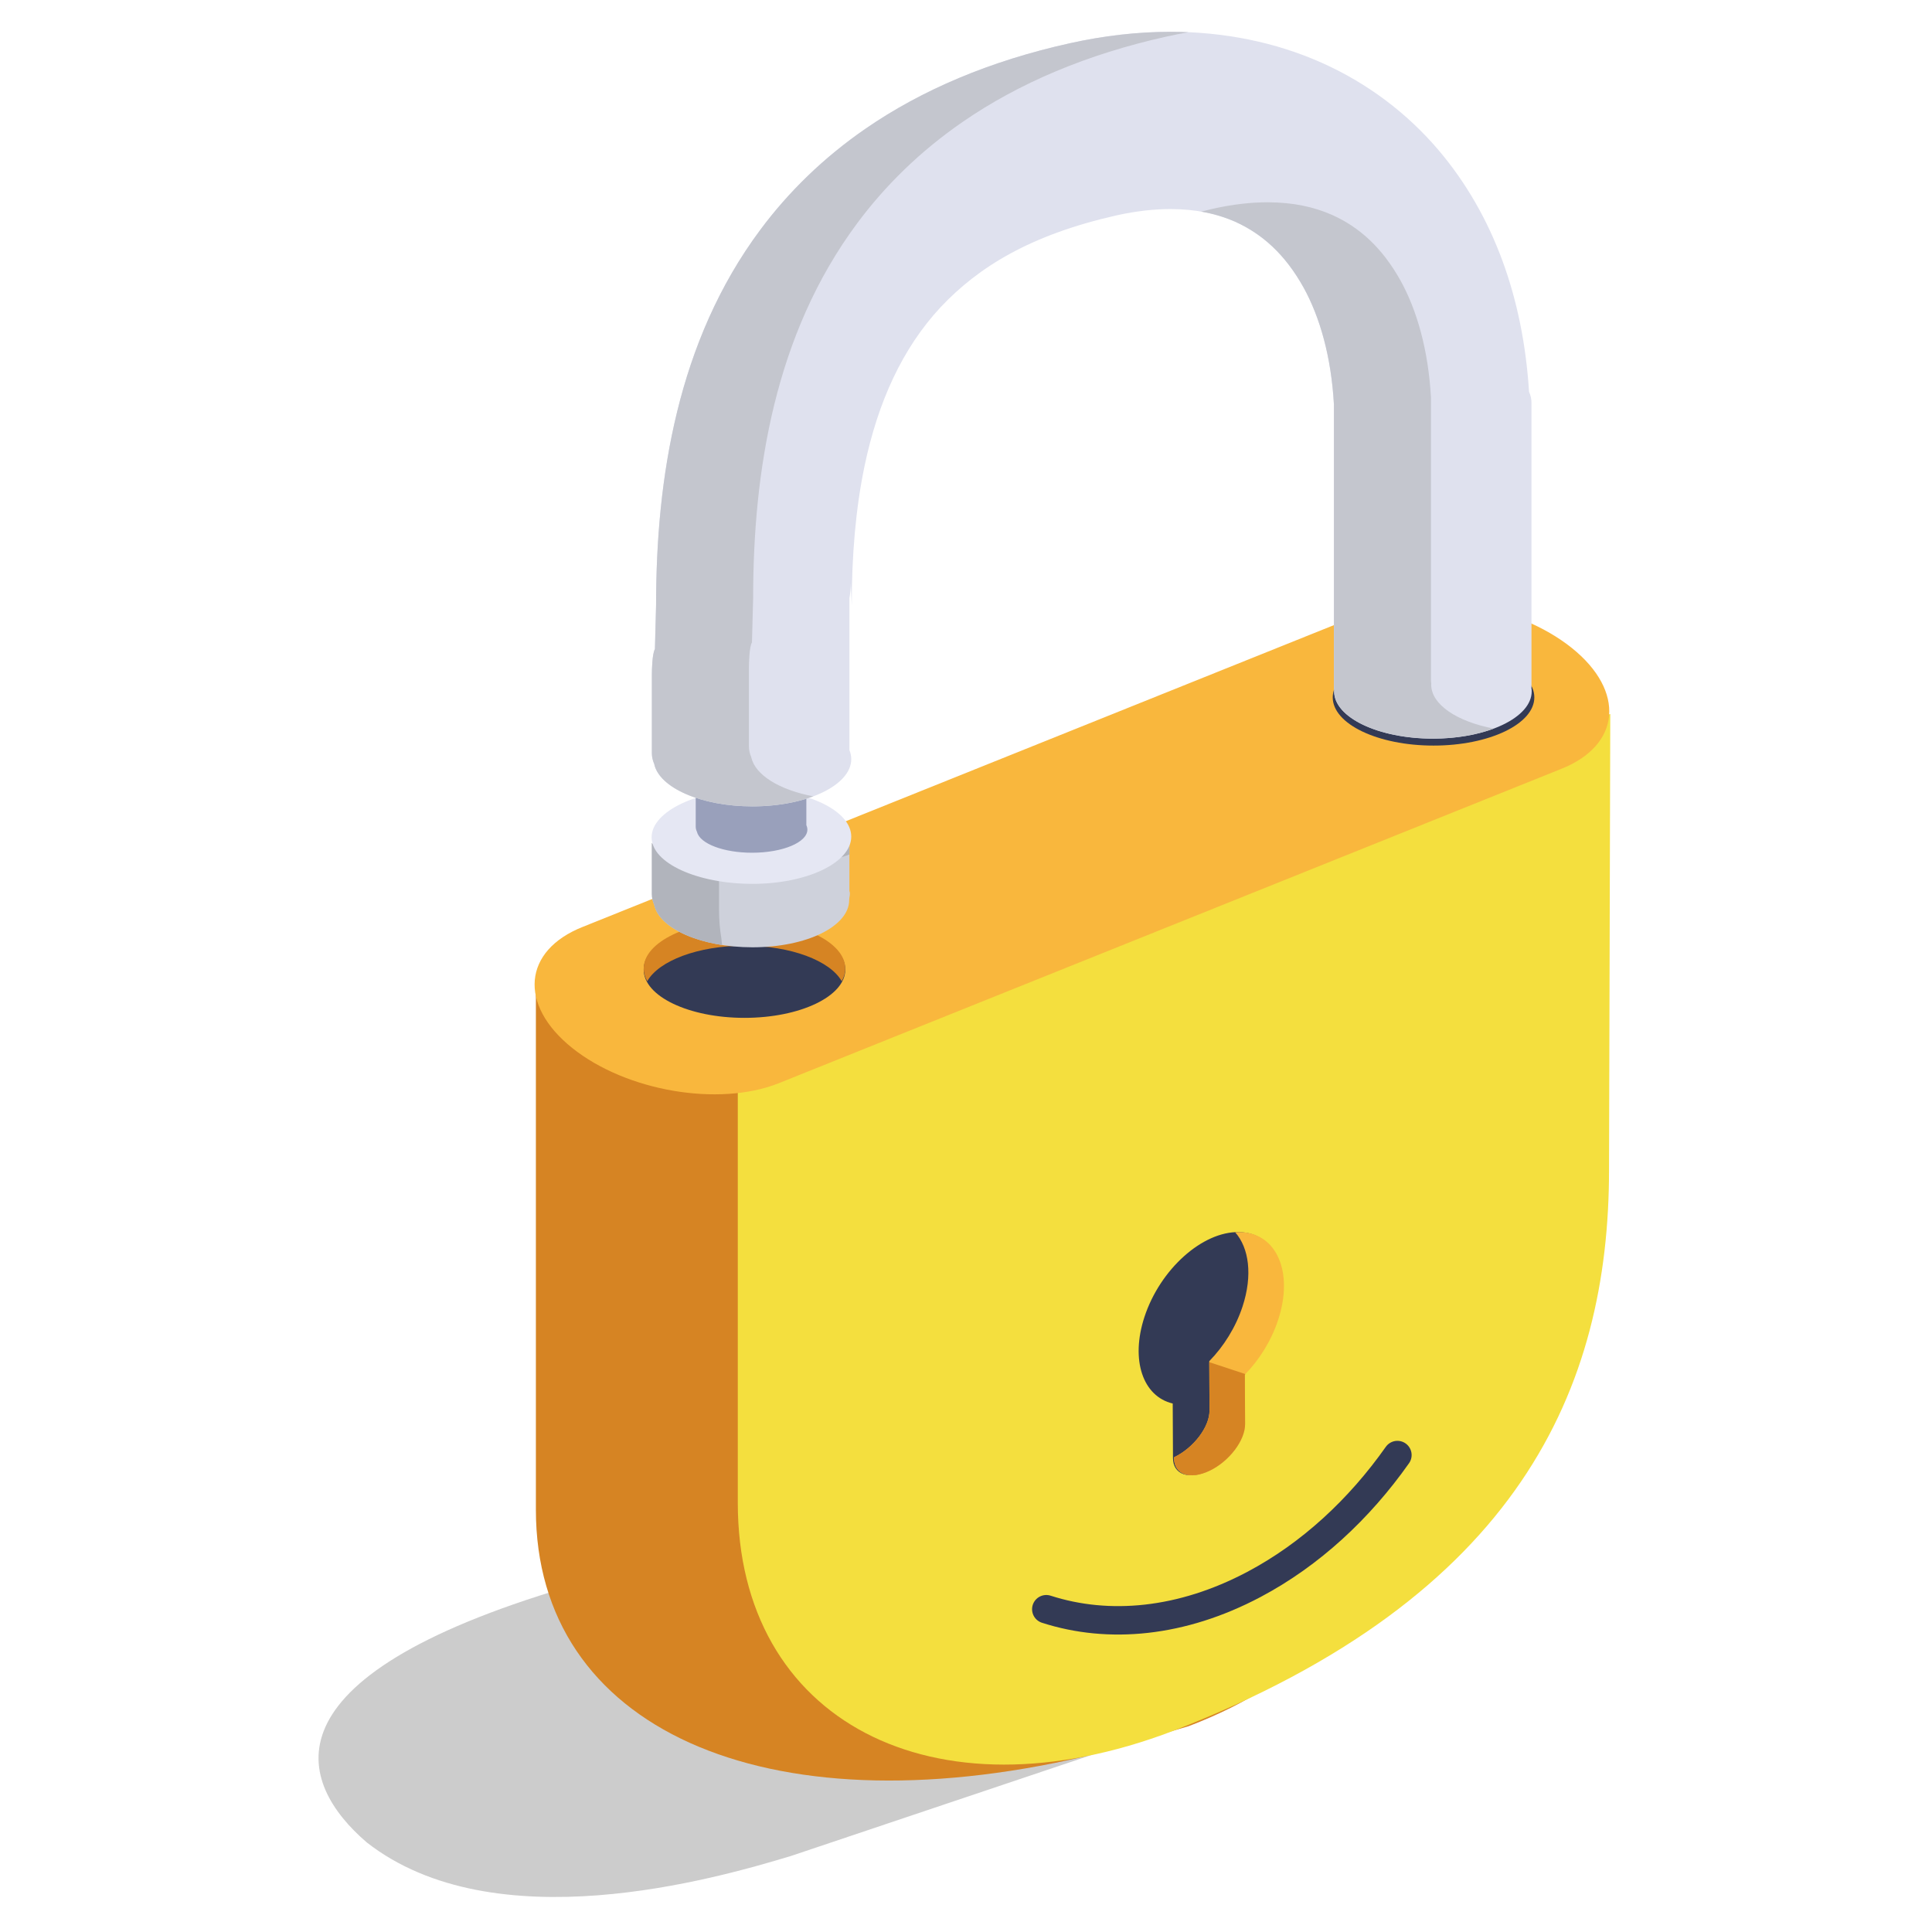 <?xml version="1.0" encoding="utf-8"?>
<!-- Generator: Adobe Illustrator 13.0.0, SVG Export Plug-In . SVG Version: 6.00 Build 14948)  -->
<!DOCTYPE svg PUBLIC "-//W3C//DTD SVG 1.1//EN" "http://www.w3.org/Graphics/SVG/1.1/DTD/svg11.dtd">
<svg version="1.1" id="Layer_1" xmlns="http://www.w3.org/2000/svg" xmlns:xlink="http://www.w3.org/1999/xlink" x="0px" y="0px"
	 width="604px" height="604px" viewBox="0 0 604 604" style="enable-background:new 0 0 604 604;" xml:space="preserve">
<style type="text/css">
<![CDATA[
	.st0{fill:none;stroke:#333A55;stroke-width:8.886;stroke-linecap:round;stroke-linejoin:round;}
	.st1{fill:#E5E7F3;}
	.st2{fill:#B1B4BC;}
	.st3{fill:#F4DF3E;}
	.st4{fill:#F9B73D;}
	.st5{fill:#C4C6CE;}
	.st6{fill:#99A0BB;}
	.st7{opacity:0.2;}
	.st8{fill:#CED1DB;}
	.st9{fill:#333A55;}
	.st10{fill:#D68423;}
	.st11{fill:#DFE1EE;}
]]>
</style>
<g>
	<path class="st7" d="M427.843,482.257c21.623,18.574-47.917,54.209-71.979,61.491l-108.536,36.468
		c-24.063,7.279-92.779,26.955-132.679-4.229l0,0c-21.622-18.574-33.624-51.267,62.657-79.808l167.811-34.376
		C369.182,454.523,406.22,463.683,427.843,482.257L427.843,482.257z"/>
	<path class="st10" d="M439.908,221.466l-272.374,89.49v161.037c0,68.125,71.049,100.424,171.419,77.168l32.679-9.514
		c75.216-28.749,68.276-89.131,68.276-157.257V221.466z"/>
	<path class="st3" d="M230.656,298.538v171.264c0,68.125,60.972,100.045,136.186,71.295
		c108.176-41.938,136.188-107.283,136.188-175.409l0.39-142.466L230.656,298.538z"/>
	<path class="st4" d="M491.357,202.543c16.883,13.512,15.39,30.462-3.339,37.86L243.357,338.69
		c-18.728,7.397-47.598,2.439-64.48-11.072l0,0c-16.881-13.512-15.386-30.462,3.34-37.86l244.662-98.287
		C445.607,184.073,474.476,189.031,491.357,202.543L491.357,202.543z"/>
	<g>
		<path class="st9" d="M387.36,385.189c-11.454-0.245-24.695,11.638-29.575,26.54c-4.423,13.505-0.463,24.855,8.841,27.052
			l0.081,17.1c0.026,5.108,5.018,6.855,11.154,3.901c6.132-2.954,11.087-9.489,11.063-14.598l-0.074-15.444
			c4.511-4.609,8.269-10.571,10.414-17.119C404.145,397.717,398.815,385.437,387.36,385.189z"/>
		<path class="st4" d="M387.691,385.189c-0.516-0.012-1.034,0.011-1.558,0.049c4.357,4.88,5.515,13.474,2.335,23.184
			c-2.146,6.547-5.904,12.511-10.415,17.12l0.074,15.444c0.025,5.106-4.93,11.644-11.063,14.597c-0.01,0.007-0.02,0.009-0.02,0.009
			l-0.007,0.289c0.025,5.108,5.017,6.855,11.153,3.901c6.131-2.954,11.087-9.489,11.062-14.598l-0.074-15.444
			c4.512-4.609,8.27-10.571,10.415-17.119C404.475,397.717,399.146,385.437,387.691,385.189z"/>
		<path class="st10" d="M389.33,429.576l-11.274-3.72l0.072,15.13c0.025,5.106-4.93,11.644-11.063,14.597
			c-0.01,0.007-0.02,0.009-0.02,0.009l-0.007,0.289c0.025,5.108,5.017,6.855,11.153,3.901c6.131-2.954,11.087-9.489,11.062-14.598
			l-0.074-15.444C389.231,429.688,389.279,429.631,389.33,429.576z"/>
	</g>
	<path class="st0" d="M436.871,454.889c-11.912,16.904-27.189,31.096-44.86,40.453c-22.622,11.979-45.396,14.039-64.911,7.745"/>
	<ellipse class="st9" cx="232.748" cy="303.149" rx="31.512" ry="15.063"/>
	<ellipse class="st9" cx="448.164" cy="218.027" rx="31.512" ry="15.063"/>
	<path class="st10" d="M232.747,295.654c14.533,0,26.76,4.704,30.402,11.1c0.718-1.263,1.11-2.591,1.11-3.964
		c0-8.319-14.107-15.064-31.513-15.064c-17.403,0-31.511,6.745-31.511,15.064c0,1.373,0.39,2.701,1.11,3.964
		C205.987,300.358,218.214,295.654,232.747,295.654z"/>
	<g>
		<path class="st8" d="M265.552,263.017c-4.371,6.088-16.625,10.473-31.073,10.473c-14.043,0-26.022-4.146-30.69-9.971v15.979
			c0,1.156,0.254,2.283,0.726,3.368c1.548,7.461,14.712,13.287,30.729,13.287c17.054,0,30.232-6.609,30.232-14.763
			c0-0.967,0.446-1.911,0.076-2.826V263.017z"/>
		<path class="st2" d="M257.715,268.952c2.717-0.222,5.341-0.845,7.837-1.824v-4.111
			C263.93,265.276,261.219,267.299,257.715,268.952z M224.796,284.64v-11.839c-9.688-1.405-17.461-4.856-21.007-9.282v15.979
			c0,1.156,0.254,2.283,0.726,3.368c1.228,5.915,9.759,10.799,21.223,12.57c-0.087-0.681-0.159-1.365-0.215-2.057
			C225.051,290.563,224.796,287.641,224.796,284.64z"/>
		<path class="st1" d="M266.125,261.555c0,8.153-13.827,14.764-30.881,14.764c-17.057,0-31.531-6.404-31.531-14.558
			c0-8.151,14.474-14.969,31.531-14.969C252.297,246.792,266.125,253.402,266.125,261.555z"/>
		<path class="st6" d="M252.089,235.603c-2.446,2.982-9.308,5.129-17.398,5.129c-7.867,0-14.573-2.029-17.189-4.883v22.586
			c0,0.566,0.145,1.117,0.408,1.649c0.867,3.651,8.239,6.505,17.206,6.505c9.551,0,17.294-3.235,17.294-7.227
			c0-0.475-0.112-0.938-0.32-1.386V235.603z"/>
	</g>
	<g>
		<path class="st11" d="M478.767,215.123c0.007-0.117,0.02-0.234,0.02-0.354v-88.848c0-1.187-0.271-2.341-0.765-3.452
			c-1.831-29.081-10.972-55.134-28.329-75.582c-9.725-11.424-22.124-20.879-36.506-27.272c-14.361-6.417-30.546-9.689-47.244-9.67
			c-10.321,0-20.856,1.217-31.482,3.576c-24.877,5.5-46.312,14.586-63.889,26.729c-13.182,9.085-24.111,19.826-32.812,31.506
			c-13.083,17.548-21.187,37.036-26.061,56.921c-4.871,19.912-6.584,40.338-6.591,60.563l-0.364,13.688
			c-0.829,1.414-0.954,6.395-0.954,7.942v24.568c0,1.156,0.254,2.283,0.726,3.368c1.548,7.46,14.712,13.288,30.729,13.288
			c17.054,0,30.881-6.61,30.881-14.764c0-0.968-0.202-1.911-0.572-2.826V186.96c0.27-1.472,0.419-2.979,0.421-4.521l0.306,6.854
			c-0.004-15.456,1.204-30.247,4.013-43.647c4.231-20.188,11.902-36.84,23.74-49.578c11.934-12.69,28.185-22.665,54.987-28.729
			c6.277-1.393,11.907-1.984,16.923-1.984c8.132,0.02,14.597,1.487,20.236,3.979c8.363,3.777,15.559,10.096,21.408,20.646
			c5.016,9.127,8.597,21.443,9.437,36.484v88.307c0,0.362,0.034,0.72,0.08,1.076c-0.006,0.101-0.016,0.202-0.016,0.303
			c0,8.154,13.826,14.763,30.883,14.763c17.054,0,30.88-6.608,30.88-14.763C478.851,215.804,478.816,215.464,478.767,215.123z"/>
	</g>
	<path class="st5" d="M334.46,13.521c-24.877,5.5-46.312,14.586-63.889,26.729c-13.182,9.085-24.111,19.826-32.812,31.506
		c-13.083,17.548-21.187,37.036-26.061,56.921c-4.871,19.912-6.584,40.338-6.591,60.563l-0.364,13.688
		c-0.829,1.414-0.954,6.395-0.954,7.942v24.568c0,1.156,0.254,2.283,0.726,3.368c1.548,7.46,14.712,13.288,30.729,13.288
		c7.177,0,13.777-1.174,19.021-3.139c-10.54-1.986-18.244-6.666-19.406-12.264c-0.472-1.085-0.726-2.211-0.726-3.368v-24.568
		c0-1.548,0.125-6.528,0.954-7.942l0.364-13.688c0.006-20.226,1.72-40.651,6.591-60.563c4.875-19.885,12.979-39.373,26.062-56.92
		c8.701-11.681,19.631-22.422,32.814-31.506c17.574-12.144,39.01-21.229,63.887-26.729c2.257-0.502,4.51-0.939,6.757-1.338
		c-1.864-0.08-3.738-0.126-5.619-0.124C355.621,9.945,345.086,11.162,334.46,13.521z M447.434,214.034
		c0-0.101,0.01-0.202,0.016-0.303c-0.048-0.356-0.081-0.714-0.081-1.076V124.35c-0.84-15.042-4.42-27.358-9.438-36.484
		c-5.849-10.551-13.043-16.869-21.406-20.646c-5.642-2.492-12.104-3.96-20.237-3.979c-5.015,0-10.645,0.592-16.922,1.984
		c-1.316,0.298-2.589,0.613-3.856,0.931c3.927,0.676,7.441,1.752,10.671,3.179c8.363,3.777,15.559,10.096,21.408,20.646
		c5.016,9.127,8.597,21.443,9.437,36.484v88.307c0,0.362,0.034,0.72,0.08,1.076c-0.006,0.101-0.016,0.202-0.016,0.303
		c0,8.154,13.826,14.763,30.883,14.763c7.181,0,13.786-1.175,19.03-3.141C455.544,225.612,447.434,220.278,447.434,214.034z"/>
</g>
</svg>
